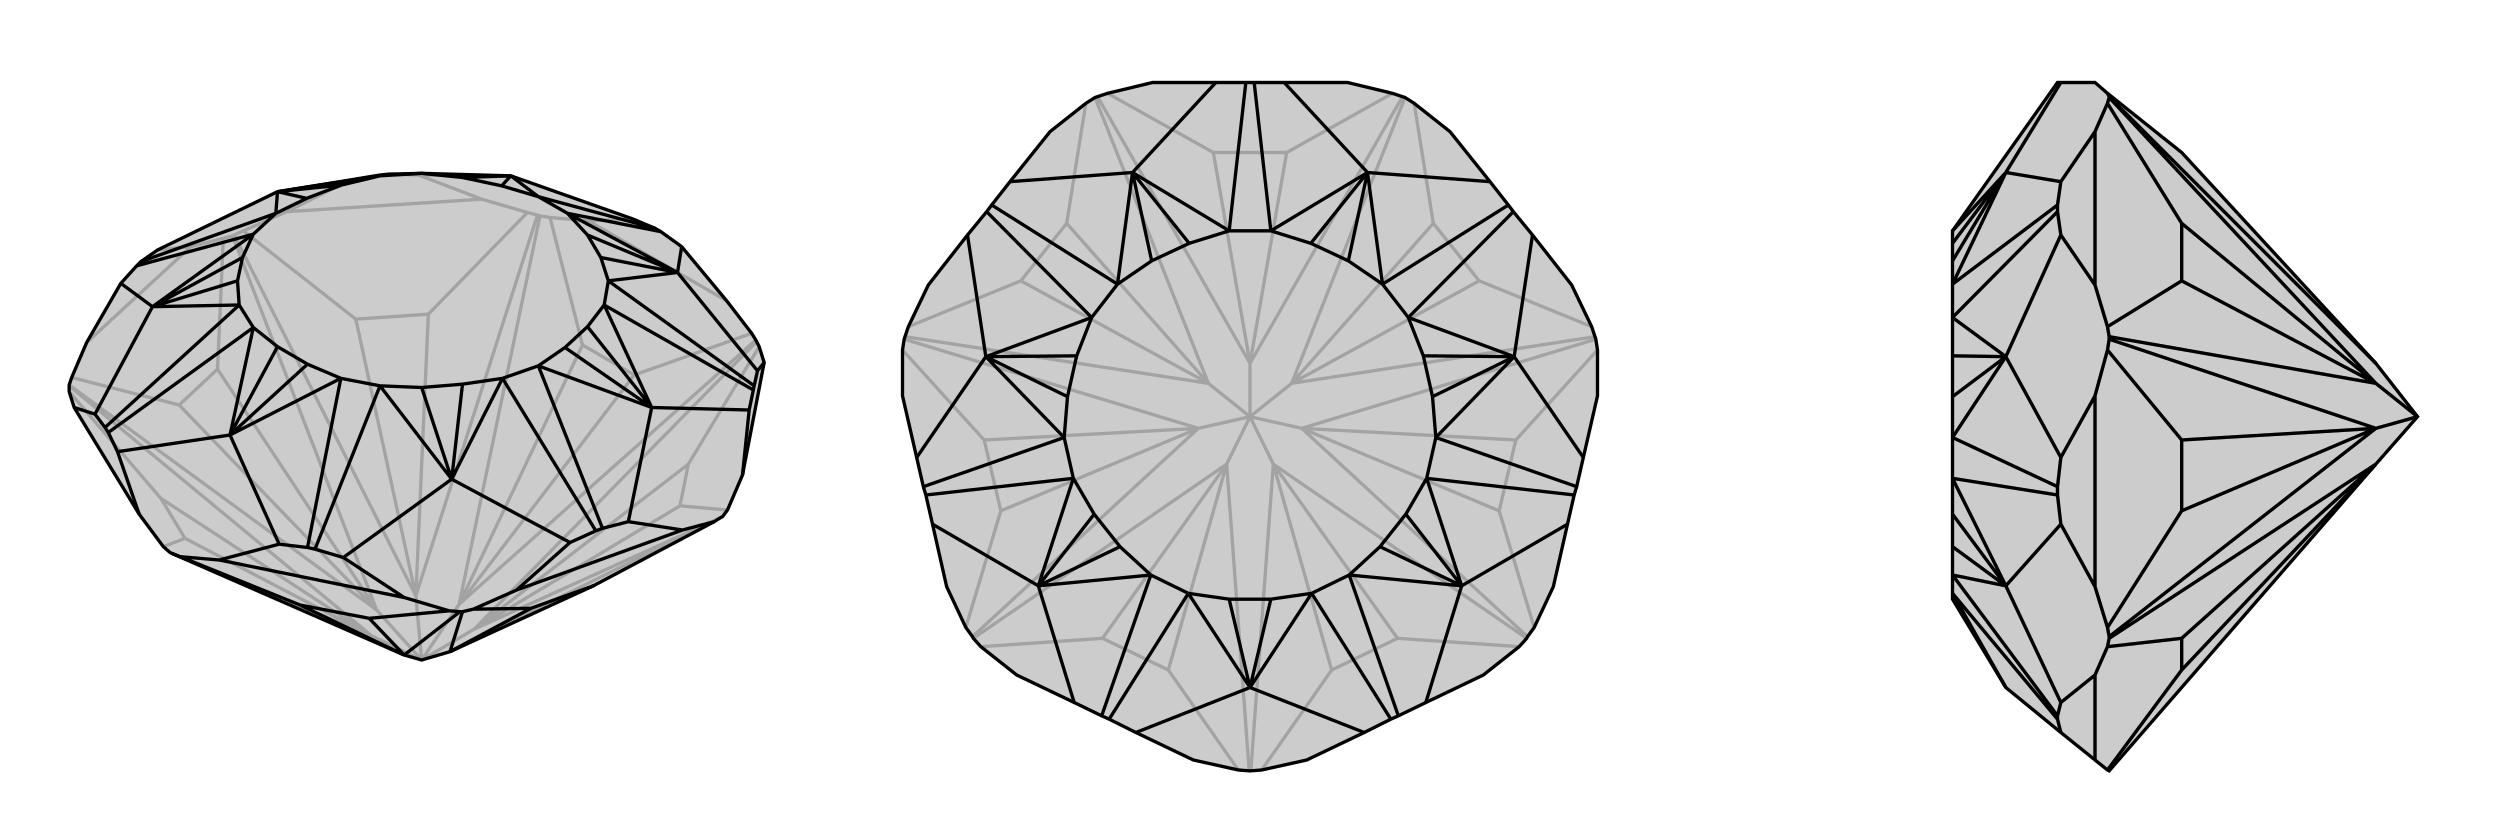 <svg xmlns="http://www.w3.org/2000/svg" viewBox="0 0 3000 1000">
    <g stroke="currentColor" stroke-width="4" fill="none" transform="translate(6 -35)">
        <path fill="currentColor" stroke="none" fill-opacity=".2" d="M414,251L450,245L460,244L500,243L607,246L754,298L780,309L787,313L812,331L866,396L896,435L901,443L902,445L905,451L911,470L885,605L867,647L861,655L859,656L851,661L706,738L534,817L500,827L479,821L200,699L198,698L190,691L161,652L83,524L77,505L77,498L77,497L80,488L98,446L139,375L158,354L163,349L183,335L327,265z" />
<path stroke-opacity=".2" d="M607,246L496,245M754,298L700,300M414,251L338,289M496,245L572,274M496,245L460,244M183,335L223,331M700,300L654,296M700,300L866,396M338,289L286,312M572,274L627,290M338,289L572,274M223,331L262,321M98,446L223,331M642,294L639,293M275,317L273,318M500,827L493,750M500,827L446,767M500,827L440,798M500,827L545,760M500,827L563,790M896,435L755,485M901,443L545,760M654,296L642,294M654,296L693,449M642,294L545,760M627,290L639,293M627,290L508,412M639,293L493,750M286,312L275,317M286,312L421,418M275,317L493,750M262,321L273,318M262,321L255,478M273,318L446,767M80,488L209,521M77,497L446,767M77,505L187,633M77,498L440,798M190,691L216,681M198,698L440,798M859,656L534,817M867,647L810,642M861,655L563,790M905,451L820,592M902,445L563,790M755,485L693,449M545,760L755,485M545,760L693,449M508,412L421,418M493,750L508,412M493,750L421,418M255,478L209,521M446,767L255,478M446,767L209,521M187,633L216,681M440,798L187,633M440,798L216,681M810,642L820,592M563,790L810,642M563,790L820,592" />
<path d="M414,251L450,245L460,244L500,243L607,246L754,298L780,309L787,313L812,331L866,396L896,435L901,443L902,445L905,451L911,470L885,605L867,647L861,655L859,656L851,661L706,738L534,817L500,827L479,821L200,699L198,698L190,691L161,652L83,524L77,505L77,498L77,497L80,488L98,446L139,375L158,354L163,349L183,335L327,265z" />
<path d="M270,557L329,688M403,489L363,692M270,557L135,577M298,428L124,554M177,403L108,532M281,401L120,548M177,403L139,375M298,316L158,354M325,291L163,349M450,246L450,245M640,271L780,309M807,362L812,331M675,291L787,313M807,362L903,480M724,372L899,498M776,524L893,527M719,401L898,503M776,524L748,661M640,474L717,669M536,610L678,686M597,489L709,672M536,610L406,704M450,498L372,694M270,557L403,489M270,557L363,472M270,557L298,428M270,557L327,451M177,403L281,401M177,403L279,372M177,403L298,316M177,403L285,344M327,265L325,291M327,265L362,273M327,265L450,246M327,265L404,257M607,246L549,248M607,246L640,271M607,246L596,258M807,362L675,291M807,362L699,317M807,362L724,372M807,362L715,344M776,524L719,401M776,524L699,427M776,524L640,474M776,524L672,452M536,610L597,489M536,610L549,496M536,610L450,498M536,610L500,500M298,428L281,401M298,316L325,291M450,246L500,243M640,271L675,291M724,372L719,401M640,474L597,489M403,489L450,498M363,472L327,451M279,372L285,344M362,273L404,257M549,248L596,258M699,317L715,344M699,427L672,452M549,496L500,500M403,489L363,472M298,428L327,451M281,401L279,372M298,316L285,344M325,291L362,273M450,246L404,257M500,243L549,248M640,271L596,258M675,291L699,317M724,372L715,344M719,401L699,427M640,474L672,452M597,489L549,496M450,498L500,500M135,577L161,652M108,532L83,524M124,554L120,548M135,577L124,554M108,532L120,548M329,688L257,707M406,704L479,752M363,692L372,694M329,688L363,692M406,704L372,694M748,661L813,671M678,686L614,743M717,669L709,672M748,661L717,669M678,686L709,672M903,480L911,470M893,527L885,605M899,498L898,503M903,480L899,498M893,527L898,503M257,707L210,703M479,752L533,768M257,707L479,752M813,671L851,661M614,743L562,766M813,671L614,743M546,769L549,769M210,703L200,699M210,703L354,761M533,768L546,769M533,768L437,777M546,769L479,821M562,766L549,769M562,766L631,765M549,769L534,817M354,761L437,777M479,821L354,761M479,821L437,777M631,765L706,738M534,817L631,765" />
    </g>
    <g stroke="currentColor" stroke-width="4" fill="none" transform="translate(1000 0)">
        <path fill="currentColor" stroke="none" fill-opacity=".2" d="M495,99L505,99L541,99L617,99L671,112L683,116L686,117L697,124L740,158L788,218L810,246L816,254L839,282L886,342L910,392L914,404L915,407L917,420L917,475L900,549L892,584L889,594L881,629L864,704L841,753L833,764L832,766L823,776L780,810L711,843L678,859L669,863L637,879L568,912L514,924L501,925L499,925L486,924L432,912L363,879L331,863L322,859L289,843L220,810L177,776L168,766L167,764L159,753L136,704L119,629L111,594L108,584L100,549L83,475L83,420L85,407L86,404L90,392L114,342L161,282L184,254L190,246L212,218L260,158L303,124L314,117L317,116L329,112L383,99L459,99z" />
<path stroke-opacity=".2" d="M500,500L450,460M500,500L438,514M500,500L472,557M500,500L528,557M500,500L562,514M500,500L500,436M500,500L550,460M671,112L544,183M683,116L500,436M329,112L456,183M317,116L500,436M303,124L280,268M314,117L450,460M90,392L225,337M86,404L450,460M83,420L181,528M85,407L438,514M159,753L201,613M167,764L438,514M177,776L323,766M168,766L472,557M486,924L402,804M499,925L472,557M514,924L598,804M501,925L528,557M823,776L677,766M832,766L528,557M841,753L799,613M833,764L562,514M917,420L819,528M915,407L562,514M910,392L775,337M914,404L550,460M697,124L720,268M686,117L550,460M544,183L456,183M500,436L544,183M500,436L456,183M280,268L225,337M450,460L280,268M450,460L225,337M181,528L201,613M438,514L181,528M438,514L201,613M323,766L402,804M472,557L323,766M472,557L402,804M598,804L677,766M528,557L598,804M528,557L677,766M799,613L819,528M562,514L799,613M562,514L819,528M775,337L720,268M550,460L775,337M550,460L720,268" />
<path d="M495,99L505,99L541,99L617,99L671,112L683,116L686,117L697,124L740,158L788,218L810,246L816,254L839,282L886,342L910,392L914,404L915,407L917,420L917,475L900,549L892,584L889,594L881,629L864,704L841,753L833,764L832,766L823,776L780,810L711,843L678,859L669,863L637,879L568,912L514,924L501,925L499,925L486,924L432,912L363,879L331,863L322,859L289,843L220,810L177,776L168,766L167,764L159,753L136,704L119,629L111,594L108,584L100,549L83,475L83,420L85,407L86,404L90,392L114,342L161,282L184,254L190,246L212,218L260,158L303,124L314,117L317,116L329,112L383,99L459,99z" />
<path d="M500,825L637,879M574,712L669,863M500,825L363,879M426,712L331,863M246,703L289,843M381,690L322,859M246,703L119,629M288,574L111,594M183,428L100,549M277,525L108,584M183,428L161,282M310,381L184,254M359,207L212,218M341,341L190,246M359,207L459,99M475,277L495,99M641,207L541,99M525,277L505,99M641,207L788,218M659,341L810,246M817,428L839,282M690,381L816,254M817,428L900,549M723,525L892,584M754,703L881,629M712,574L889,594M754,703L711,843M619,690L678,859M500,825L574,712M500,825L525,719M500,825L426,712M500,825L475,719M246,703L381,690M246,703L344,656M246,703L288,574M246,703L313,617M183,428L277,525M183,428L281,476M183,428L310,381M183,428L292,427M359,207L341,341M359,207L382,313M359,207L475,277M359,207L427,292M641,207L525,277M641,207L573,292M641,207L659,341M641,207L618,313M817,428L690,381M817,428L708,427M817,428L723,525M817,428L719,476M754,703L712,574M754,703L687,617M754,703L619,690M754,703L656,656M426,712L381,690M288,574L277,525M310,381L341,341M475,277L525,277M659,341L690,381M723,525L712,574M574,712L619,690M525,719L475,719M344,656L313,617M281,476L292,427M382,313L427,292M573,292L618,313M708,427L719,476M687,617L656,656M574,712L525,719M426,712L475,719M381,690L344,656M288,574L313,617M277,525L281,476M310,381L292,427M341,341L382,313M475,277L427,292M525,277L573,292M659,341L618,313M690,381L708,427M723,525L719,476M712,574L687,617M619,690L656,656" />
    </g>
    <g stroke="currentColor" stroke-width="4" fill="none" transform="translate(2000 0)">
        <path fill="currentColor" stroke="none" fill-opacity=".2" d="M343,719L343,712L343,690L343,656L343,617L343,574L343,525L343,476L343,427L343,381L343,341L343,313L343,292L343,277L469,99L473,99L514,99L529,112L618,183L851,436L901,500L851,557L531,925L529,924L514,912L473,879L407,825z" />
<path stroke-opacity=".2" d="M343,712L469,863M407,703L473,843M343,690L469,859M407,703L473,629M343,574L469,594M407,428L473,549M343,525L469,584M407,428L473,282M343,381L469,254M407,207L473,218M343,341L469,246M407,207L473,99M407,825L343,712M407,703L343,690M407,703L343,656M407,703L343,574M407,703L343,617M407,428L343,525M407,428L343,476M407,428L343,381M407,428L343,427M407,207L343,341M407,207L343,313M407,207L343,277M407,207L343,292M473,282L514,342M473,218L514,158M469,254L469,246M473,282L469,254M473,218L469,246M473,629L514,704M473,549L514,475M469,594L469,584M473,629L469,594M473,549L469,584M473,843L514,810M469,863L469,859M473,879L469,863M473,843L469,859M514,342L529,392M514,158L529,124M514,342L514,158M514,704L529,753M514,475L529,420M514,704L514,475M514,810L529,776M514,912L514,810M531,116L531,117M531,404L531,407M901,500L851,460M531,764L531,766M901,500L851,514M529,112L531,116M531,116L851,436M529,124L531,117M529,124L618,268M531,117L851,460M529,392L531,404M529,392L618,337M531,404L851,460M529,420L531,407M529,420L618,528M531,407L851,514M529,753L531,764M529,753L618,613M531,764L851,514M529,776L531,766M529,776L618,766M531,766L851,557M529,924L618,804M618,268L618,337M851,460L618,268M851,460L618,337M618,528L618,613M851,514L618,528M851,514L618,613M618,766L618,804M851,557L618,766M851,557L618,804" />
<path d="M343,719L343,712L343,690L343,656L343,617L343,574L343,525L343,476L343,427L343,381L343,341L343,313L343,292L343,277L469,99L473,99L514,99L529,112L618,183L851,436L901,500L851,557L531,925L529,924L514,912L473,879L407,825z" />
<path d="M343,712L469,863M407,207L473,99M407,207L473,218M343,341L469,246M407,428L473,282M343,381L469,254M407,428L473,549M343,525L469,584M407,703L473,629M343,574L469,594M407,703L473,843M343,690L469,859M407,825L343,712M407,207L343,277M407,207L343,292M407,207L343,341M407,207L343,313M407,428L343,381M407,428L343,427M407,428L343,525M407,428L343,476M407,703L343,574M407,703L343,617M407,703L343,690M407,703L343,656M473,843L514,810M469,863L469,859M473,879L469,863M473,843L469,859M473,549L514,475M473,629L514,704M469,584L469,594M473,549L469,584M473,629L469,594M473,218L514,158M473,282L514,342M469,246L469,254M473,218L469,246M473,282L469,254M514,810L529,776M514,912L514,810M514,475L529,420M514,704L529,753M514,475L514,704M514,158L529,124M514,342L529,392M514,158L514,342M531,766L531,764M531,407L531,404M901,500L851,514M531,116L531,117M901,500L851,460M529,112L531,116M531,116L851,436M529,924L618,804M529,776L531,766M529,776L618,766M531,766L851,557M529,753L531,764M529,753L618,613M531,764L851,514M529,420L531,407M529,420L618,528M531,407L851,514M529,392L531,404M529,392L618,337M531,404L851,460M529,124L531,117M529,124L618,268M531,117L851,460M618,804L618,766M851,557L618,804M851,557L618,766M618,613L618,528M851,514L618,613M851,514L618,528M618,337L618,268M851,460L618,337M851,460L618,268" />
    </g>
</svg>